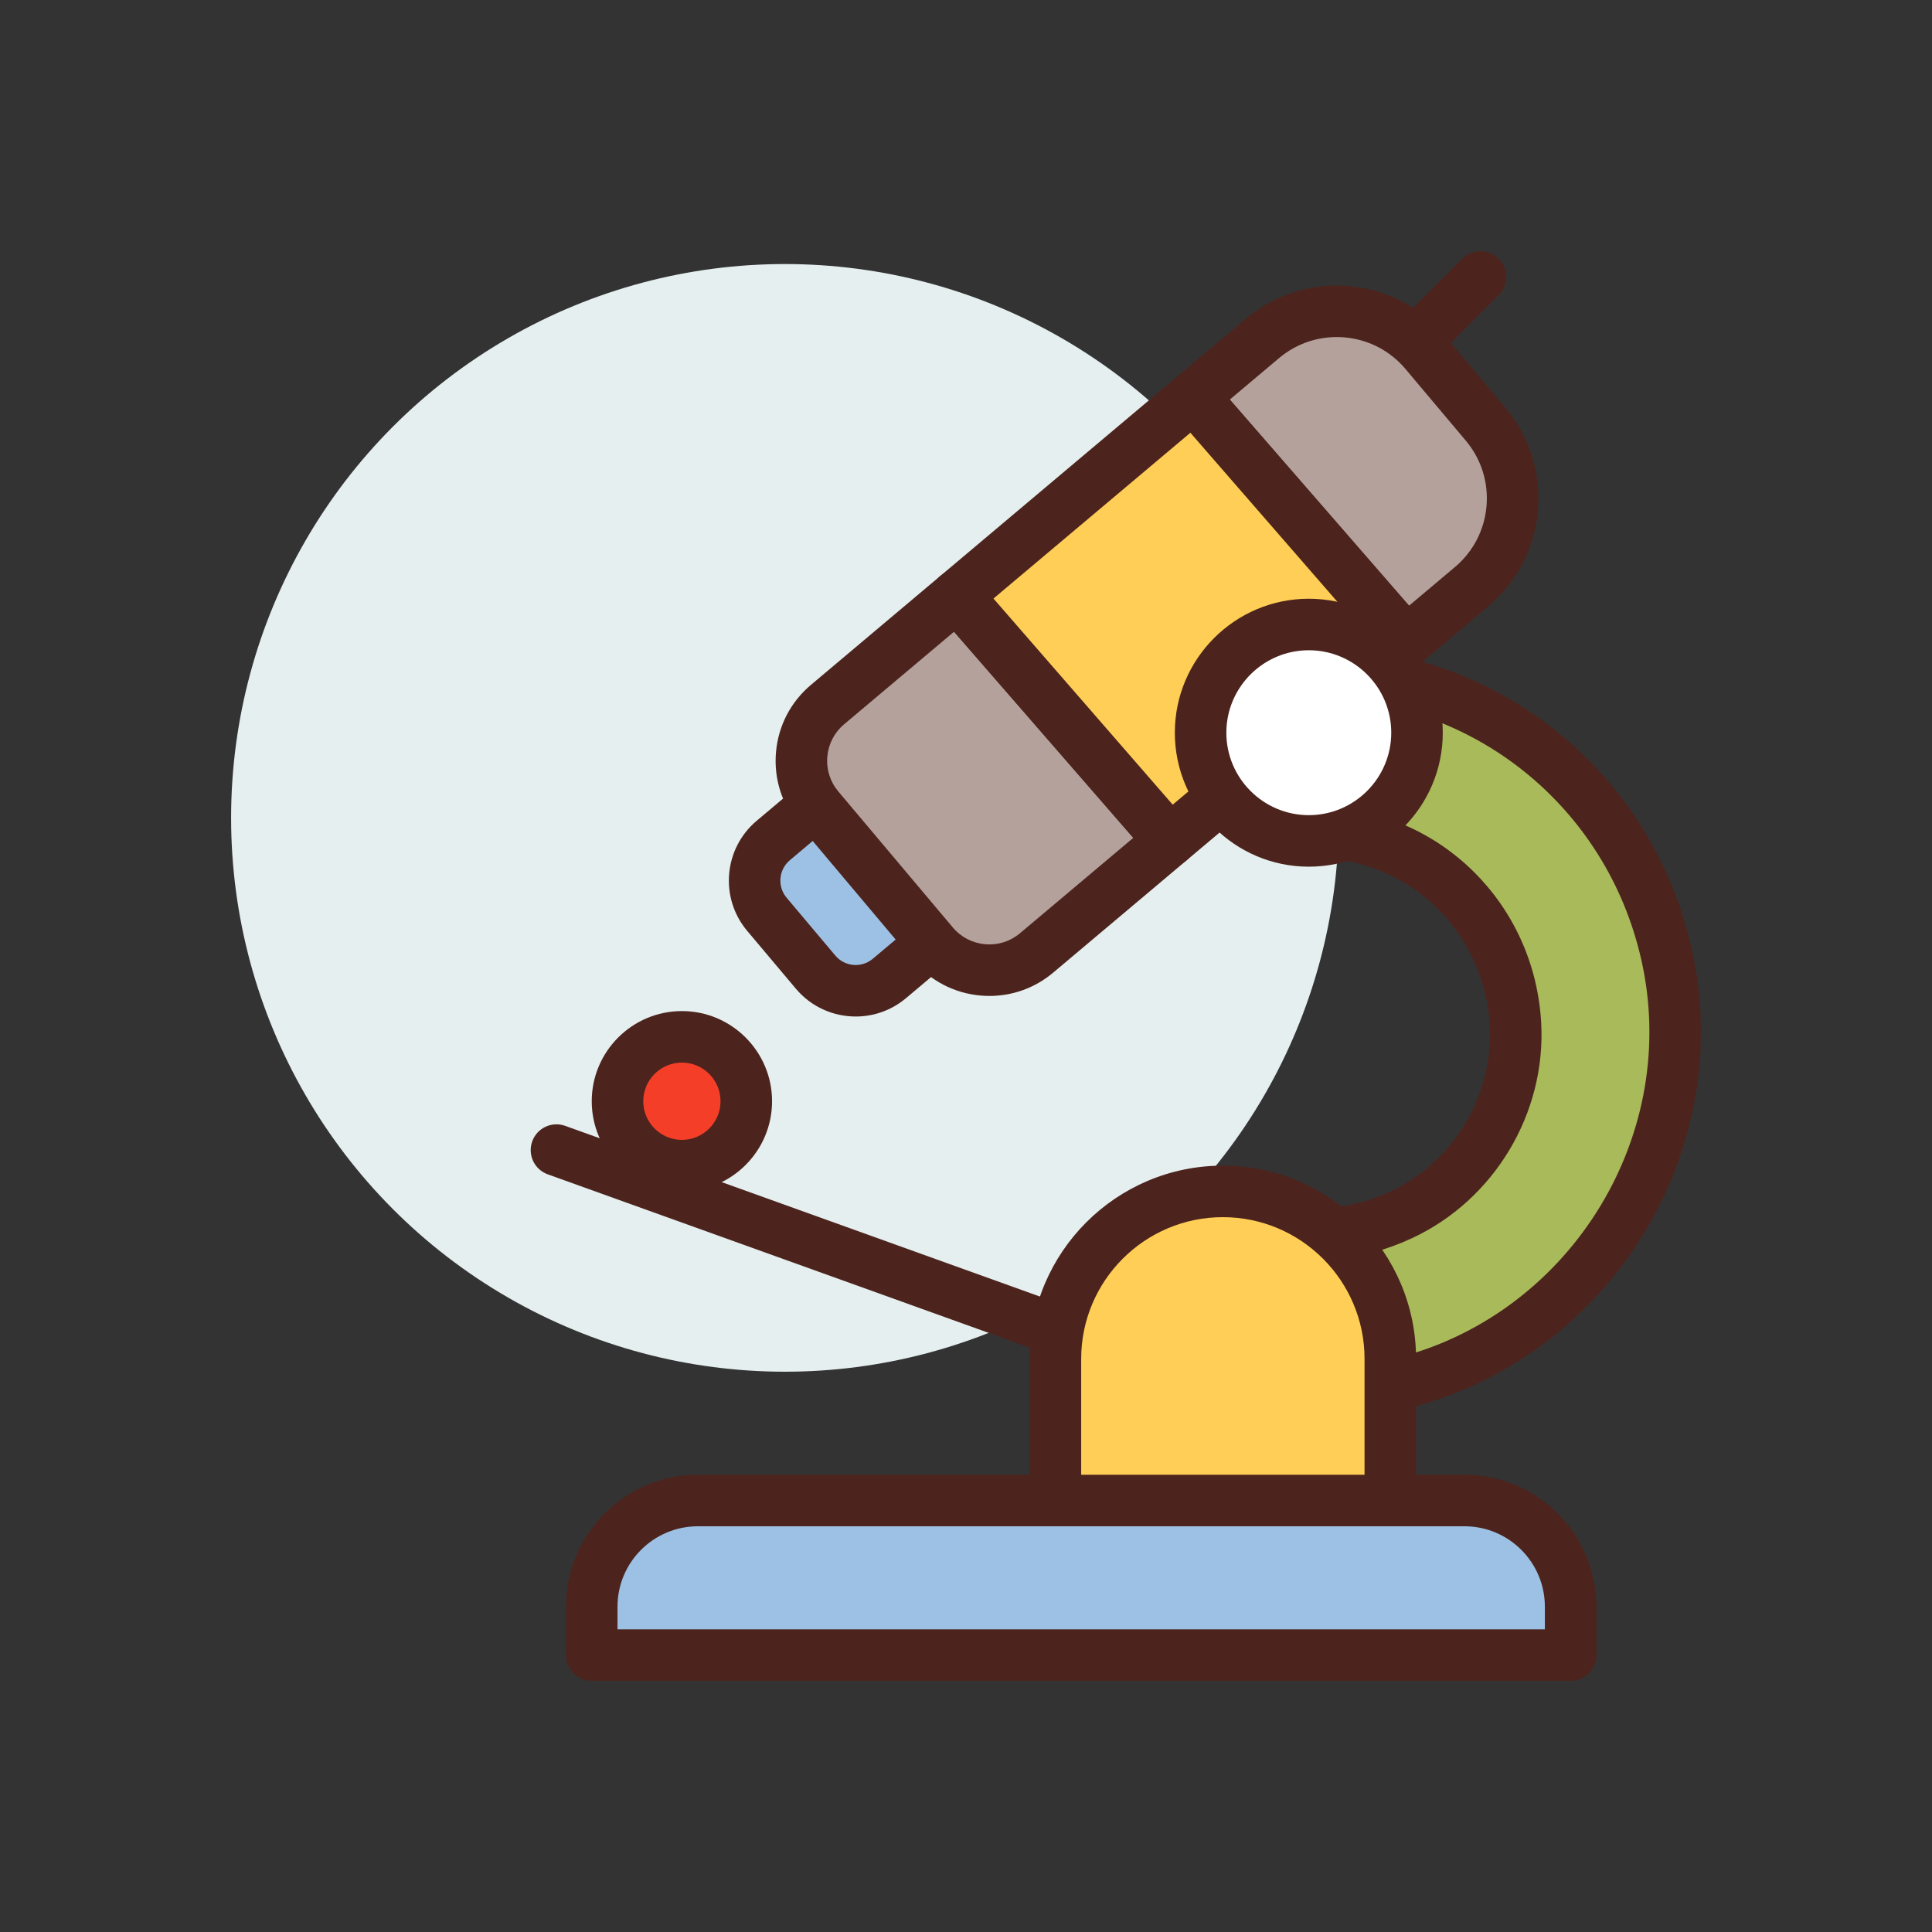 <svg id="microscope" enable-background="new 0 0 300 300" height="512" viewBox="0 0 300 300" width="512" xmlns="http://www.w3.org/2000/svg"><rect x="0" y="0" width="300" height="300" fill="#333333" stroke="none"/><g><circle cx="121.885" cy="127" fill="#e5efef" r="86"/><g><path d="m153.307 139.138-15.204 12.8c-3.435 2.892-8.564 2.452-11.456-.983l-7.564-8.984c-2.892-3.435-2.452-8.564.983-11.456l15.204-12.8z" fill="#9dc1e4"/><path d="m132.877 157.844c-3.458 0-6.893-1.466-9.289-4.312l-7.564-8.985c-4.308-5.117-3.649-12.784 1.467-17.092l15.204-12.8c.811-.683 1.863-1.017 2.918-.925 1.057.091 2.035.598 2.718 1.409l18.036 21.424c1.423 1.69 1.206 4.213-.484 5.636l-15.204 12.8c-2.27 1.911-5.043 2.845-7.802 2.845zm1.91-34.493-12.144 10.224c-1.742 1.467-1.966 4.077-.5 5.819l7.564 8.985c1.467 1.742 4.078 1.967 5.82.499l12.144-10.224z" fill="#4c241d"/></g><g><path d="m243.885 257h-152v-7.52c0-9.101 7.378-16.479 16.479-16.479h119.041c9.101 0 16.479 7.378 16.479 16.479v7.52z" fill="#9dc1e4"/><path d="m243.885 261h-152c-2.209 0-4-1.791-4-4v-7.521c0-11.292 9.187-20.479 20.479-20.479h119.041c11.292 0 20.479 9.187 20.479 20.479v7.521c.001 2.209-1.79 4-3.999 4zm-148-8h144v-3.521c0-6.881-5.598-12.479-12.479-12.479h-119.041c-6.881 0-12.479 5.598-12.479 12.479v3.521z" fill="#4c241d"/></g><path d="m163.235 210.212c-.45 0-.906-.076-1.354-.237l-76.827-27.625c-2.079-.748-3.158-3.039-2.411-5.118.748-2.08 3.039-3.158 5.118-2.411l76.827 27.625c2.079.748 3.158 3.039 2.411 5.118-.587 1.633-2.125 2.648-3.764 2.648z" fill="#4c241d"/><g><path d="m188.709 214.308c8.989 2.581 18.742 2.942 28.464.609 28.989-6.956 47.81-36.42 41.833-65.626-5.398-26.378-28.23-44.286-53.612-44.85-7.828-.174-13.585 7.365-11.664 14.955l.285 1.127c1.309 5.173 5.989 8.528 11.321 8.734 15.421.596 29.026 12.668 29.982 29.758.695 12.421-6.463 24.365-17.74 29.618-7.301 3.401-14.951 3.807-21.817 1.892-5.086-1.418-10.494.883-13.497 5.226-4.679 6.771-1.466 16.286 6.445 18.557z" fill="#a9ba5a"/><path d="m204.084 220.465c-5.564 0-11.117-.772-16.479-2.312-4.958-1.424-8.807-5.051-10.558-9.952-1.76-4.927-1.04-10.431 1.927-14.724 4.086-5.91 11.263-8.646 17.862-6.805 6.336 1.767 12.925 1.19 19.054-1.665 9.839-4.583 16.042-14.939 15.436-25.769-.799-14.269-12.038-25.44-26.143-25.985-7.292-.282-13.337-5.003-15.045-11.75l-.285-1.126c-1.244-4.916-.14-10.017 3.028-13.994 3.096-3.886 7.691-6.044 12.603-5.942 28.16.625 51.781 20.383 57.442 48.047 6.406 31.306-13.7 62.851-44.819 70.318-4.609 1.107-9.32 1.659-14.023 1.659zm-14.271-10.001c8.571 2.461 17.709 2.655 26.427.564 26.972-6.472 44.399-33.807 38.848-60.935-4.908-23.982-25.378-41.111-49.782-41.653-2.396-.049-4.643 1.014-6.167 2.928-1.598 2.006-2.156 4.575-1.53 7.047l.285 1.126c.83 3.277 3.883 5.575 7.598 5.718 18.251.705 32.791 15.121 33.821 33.532.788 14.066-7.268 27.515-20.044 33.468-7.882 3.672-16.382 4.406-24.581 2.119-3.263-.909-7.019.59-9.132 3.648-1.528 2.211-1.883 4.938-.974 7.482.872 2.446 2.779 4.252 5.231 4.956z" fill="#4c241d"/></g><g><path d="m228.49 91.118c7.581-6.382 8.552-17.701 2.17-25.282l-9.354-11.11c-6.382-7.581-17.701-8.552-25.282-2.17l-10.746 9.047 33.082 38.044z" fill="#b5a19c"/><path d="m218.362 103.646c-1.119 0-2.23-.466-3.021-1.375l-33.081-38.044c-.703-.809-1.053-1.866-.969-2.935.083-1.069.592-2.06 1.412-2.75l10.746-9.046c4.483-3.774 10.17-5.581 16.009-5.076 5.839.501 11.134 3.246 14.909 7.73l9.354 11.11c3.775 4.483 5.578 10.169 5.077 16.008-.501 5.84-3.247 11.135-7.73 14.91l-10.129 8.528c-.752.631-1.667.94-2.577.94zm-27.398-41.601 27.831 32.006 7.118-5.993c2.849-2.398 4.594-5.763 4.912-9.474.319-3.71-.827-7.323-3.226-10.172l-9.354-11.11c-2.398-2.849-5.763-4.593-9.473-4.912-3.711-.316-7.324.828-10.172 3.226z" fill="#4c241d"/></g><g><path d="m128.499 109.406c-4.82 4.058-5.437 11.254-1.38 16.074l17.771 21.108c4.058 4.82 11.254 5.438 16.074 1.38l20.697-17.425-33.081-38.044z" fill="#b5a19c"/><path d="m153.643 154.65c-.446 0-.894-.019-1.344-.058-4.101-.352-7.819-2.28-10.469-5.428l-17.771-21.108c-2.651-3.148-3.917-7.141-3.565-11.241.352-4.101 2.28-7.818 5.428-10.469l20.081-16.906c1.672-1.406 4.162-1.213 5.595.436l33.082 38.043c.703.809 1.053 1.866.969 2.935-.083 1.069-.592 2.06-1.412 2.75l-20.697 17.425c-2.802 2.359-6.275 3.621-9.897 3.621zm-5.498-56.555-17.07 14.371c-1.514 1.274-2.44 3.062-2.61 5.033-.169 1.972.439 3.891 1.714 5.405l17.771 21.108c1.274 1.514 3.062 2.44 5.034 2.61 1.971.172 3.891-.439 5.404-1.714l17.588-14.807zm-19.646 11.311h.01z" fill="#4c241d"/></g><g><path d="m185.279 61.603-36.699 30.896 33.081 38.044 36.699-30.897z" fill="#ffce56"/><path d="m181.663 134.543c-1.119 0-2.23-.466-3.021-1.375l-33.082-38.043c-.703-.809-1.053-1.866-.969-2.935.083-1.069.592-2.06 1.412-2.75l36.699-30.897c1.671-1.406 4.162-1.212 5.595.436l33.082 38.044c.703.809 1.053 1.866.969 2.935-.083 1.069-.592 2.06-1.412 2.75l-36.699 30.896c-.749.63-1.664.939-2.574.939zm-27.398-41.601 27.831 32.006 30.578-25.744-27.831-32.006z" fill="#4c241d"/></g><g><circle cx="203.23" cy="113.774" fill="#fff" r="16.803"/><path d="m203.23 134.577c-11.471 0-20.803-9.333-20.803-20.803s9.332-20.803 20.803-20.803 20.803 9.332 20.803 20.803-9.333 20.803-20.803 20.803zm0-33.606c-7.06 0-12.803 5.743-12.803 12.803s5.743 12.803 12.803 12.803 12.803-5.744 12.803-12.803-5.744-12.803-12.803-12.803z" fill="#4c241d"/></g><g><path d="m215.885 233h-52v-22c0-14.359 11.641-26 26-26 14.359 0 26 11.641 26 26z" fill="#ffce56"/><path d="m215.885 237h-52c-2.209 0-4-1.791-4-4v-22c0-16.542 13.458-30 30-30s30 13.458 30 30v22c0 2.209-1.791 4-4 4zm-48-8h44v-18c0-12.131-9.869-22-22-22s-22 9.869-22 22z" fill="#4c241d"/></g><path d="m219.885 57c-1.024 0-2.047-.391-2.829-1.171-1.562-1.562-1.562-4.095 0-5.657l10-10c1.562-1.562 4.095-1.562 5.657 0s1.562 4.095 0 5.657l-10 10c-.781.78-1.804 1.171-2.828 1.171z" fill="#4c241d"/><g><circle cx="105.885" cy="171" fill="#f53e28" r="10"/><path d="m105.885 185c-7.72 0-14-6.28-14-14s6.28-14 14-14 14 6.28 14 14-6.28 14-14 14zm0-20c-3.309 0-6 2.691-6 6s2.691 6 6 6 6-2.691 6-6-2.691-6-6-6z" fill="#4c241d"/></g></g></svg>